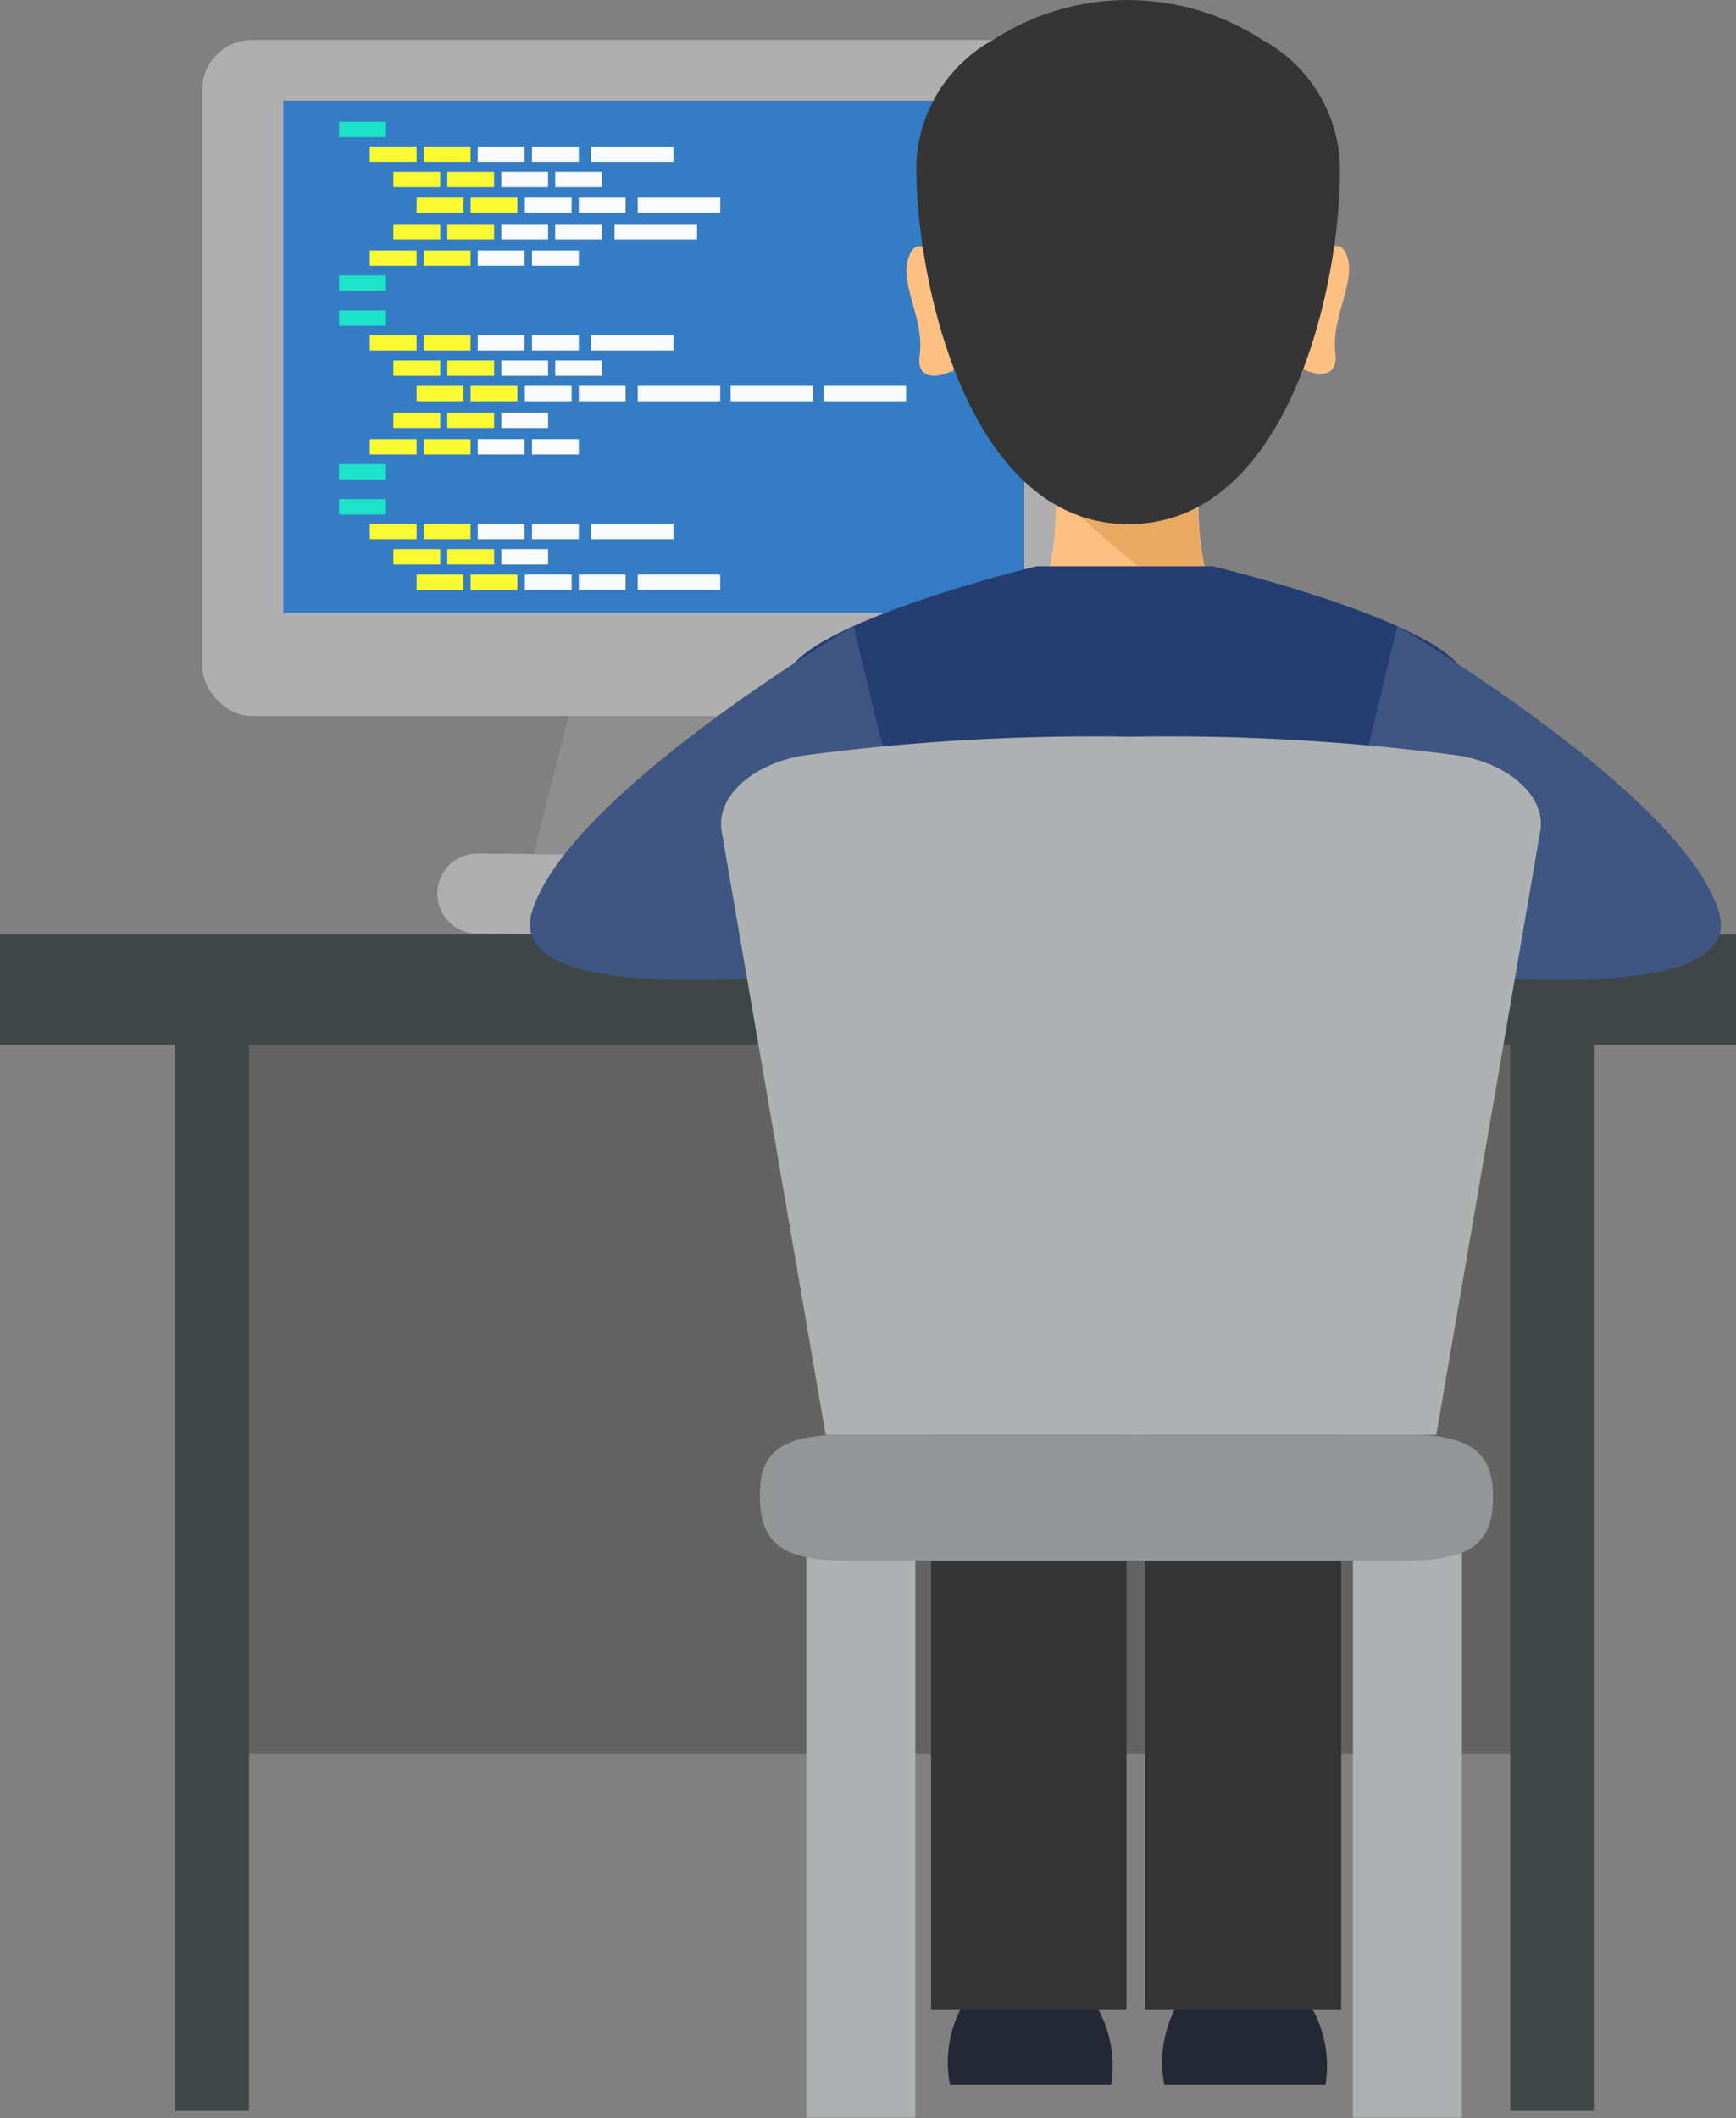 <?xml version="1.0" encoding="utf-8"?><svg id="Layer_5" data-name="Layer 5" xmlns="http://www.w3.org/2000/svg" viewBox="0 0 48.59 59.28"><rect x="0" y="0" width="48.59" height="59.28" fill="#808080" stroke="none"/><title>developer</title><rect x="5.94" y="27.7" width="36.73" height="21.38" style="fill:#636363"/><rect x="4.9" y="26.86" width="2.07" height="32.22" style="fill:#3f4646"/><rect x="42.27" y="26.86" width="2.34" height="32.22" style="fill:#3f4646"/><rect y="26.15" width="48.59" height="3.09" style="fill:#3f4646"/><polygon points="21.99 25.25 14.6 25.25 16.14 19.15 20.46 19.15 21.99 25.25" style="fill:#8e8e8e"/><rect x="5.66" y="1.12" width="25.28" height="18.92" rx="1.39" style="fill:#aeaeae"/><rect x="7.93" y="2.82" width="20.73" height="14.34" style="fill:#1d1f22"/><path d="M28.63,26.62l-9.87-.07a1.12,1.12,0,0,1-1.11-1.13v0a1.12,1.12,0,0,1,1.12-1.11l9.88.08a1.12,1.12,0,0,1,1.11,1.12v0A1.12,1.12,0,0,1,28.63,26.62Z" transform="translate(-5.41 -0.42)" style="fill:#aeaeae"/><rect x="7.93" y="2.82" width="20.73" height="14.34" style="fill:#347cc4"/><rect x="9.49" y="3.41" width="1.31" height="0.43" style="fill:#1de3c9"/><rect x="9.49" y="7.71" width="1.31" height="0.43" style="fill:#1de3c9"/><rect x="10.35" y="4.1" width="1.31" height="0.43" style="fill:#f9fa31"/><rect x="11.86" y="4.1" width="1.31" height="0.43" style="fill:#f9fa31"/><rect x="13.37" y="4.1" width="1.31" height="0.43" style="fill:#f9fafb"/><rect x="14.89" y="4.1" width="1.31" height="0.43" style="fill:#f9fafb"/><rect x="16.54" y="4.1" width="2.31" height="0.43" style="fill:#f9fafb"/><rect x="11.01" y="4.81" width="1.31" height="0.43" style="fill:#f9fa31"/><rect x="12.52" y="4.81" width="1.31" height="0.43" style="fill:#f9fa31"/><rect x="14.03" y="4.81" width="1.31" height="0.43" style="fill:#f9fafb"/><rect x="15.54" y="4.81" width="1.31" height="0.43" style="fill:#f9fafb"/><rect x="11.01" y="6.27" width="1.31" height="0.43" style="fill:#f9fa31"/><rect x="12.52" y="6.27" width="1.31" height="0.43" style="fill:#f9fa31"/><rect x="14.03" y="6.27" width="1.31" height="0.43" style="fill:#f9fafb"/><rect x="15.54" y="6.27" width="1.31" height="0.43" style="fill:#f9fafb"/><rect x="17.2" y="6.27" width="2.31" height="0.43" style="fill:#f9fafb"/><rect x="10.35" y="7.01" width="1.31" height="0.43" style="fill:#f9fa31"/><rect x="11.86" y="7.01" width="1.31" height="0.43" style="fill:#f9fa31"/><rect x="13.37" y="7.01" width="1.31" height="0.43" style="fill:#f9fafb"/><rect x="14.89" y="7.01" width="1.31" height="0.43" style="fill:#f9fafb"/><rect x="11.66" y="5.53" width="1.31" height="0.43" style="fill:#f9fa31"/><rect x="13.17" y="5.53" width="1.31" height="0.43" style="fill:#f9fa31"/><rect x="14.69" y="5.53" width="1.31" height="0.43" style="fill:#f9fafb"/><rect x="16.2" y="5.53" width="1.31" height="0.43" style="fill:#f9fafb"/><rect x="17.85" y="5.53" width="2.31" height="0.43" style="fill:#f9fafb"/><rect x="9.49" y="8.69" width="1.31" height="0.43" style="fill:#1de3c9"/><rect x="9.49" y="12.99" width="1.31" height="0.43" style="fill:#1de3c9"/><rect x="10.35" y="9.38" width="1.31" height="0.43" style="fill:#f9fa31"/><rect x="11.86" y="9.38" width="1.31" height="0.43" style="fill:#f9fa31"/><rect x="13.37" y="9.38" width="1.31" height="0.43" style="fill:#f9fafb"/><rect x="14.89" y="9.38" width="1.31" height="0.43" style="fill:#f9fafb"/><rect x="16.54" y="9.38" width="2.31" height="0.43" style="fill:#f9fafb"/><rect x="11.01" y="10.09" width="1.31" height="0.43" style="fill:#f9fa31"/><rect x="12.52" y="10.09" width="1.31" height="0.43" style="fill:#f9fa31"/><rect x="14.03" y="10.09" width="1.31" height="0.43" style="fill:#f9fafb"/><rect x="15.54" y="10.09" width="1.31" height="0.43" style="fill:#f9fafb"/><rect x="11.01" y="11.55" width="1.31" height="0.43" style="fill:#f9fa31"/><rect x="12.52" y="11.55" width="1.31" height="0.43" style="fill:#f9fa31"/><rect x="14.03" y="11.55" width="1.31" height="0.43" style="fill:#f9fafb"/><rect x="10.35" y="12.29" width="1.31" height="0.43" style="fill:#f9fa31"/><rect x="11.86" y="12.29" width="1.31" height="0.43" style="fill:#f9fa31"/><rect x="13.37" y="12.29" width="1.31" height="0.43" style="fill:#f9fafb"/><rect x="14.89" y="12.29" width="1.31" height="0.43" style="fill:#f9fafb"/><rect x="11.66" y="10.8" width="1.31" height="0.43" style="fill:#f9fa31"/><rect x="13.17" y="10.8" width="1.31" height="0.43" style="fill:#f9fa31"/><rect x="14.69" y="10.8" width="1.31" height="0.43" style="fill:#f9fafb"/><rect x="16.2" y="10.8" width="1.31" height="0.43" style="fill:#f9fafb"/><rect x="17.85" y="10.8" width="2.31" height="0.43" style="fill:#f9fafb"/><rect x="9.49" y="13.97" width="1.31" height="0.43" style="fill:#1de3c9"/><rect x="10.35" y="14.66" width="1.31" height="0.43" style="fill:#f9fa31"/><rect x="11.86" y="14.66" width="1.31" height="0.43" style="fill:#f9fa31"/><rect x="13.37" y="14.66" width="1.31" height="0.43" style="fill:#f9fafb"/><rect x="14.89" y="14.66" width="1.31" height="0.43" style="fill:#f9fafb"/><rect x="16.54" y="14.66" width="2.31" height="0.43" style="fill:#f9fafb"/><rect x="11.01" y="15.37" width="1.31" height="0.43" style="fill:#f9fa31"/><rect x="12.52" y="15.37" width="1.31" height="0.43" style="fill:#f9fa31"/><rect x="14.03" y="15.37" width="1.31" height="0.43" style="fill:#f9fafb"/><rect x="11.66" y="16.08" width="1.31" height="0.43" style="fill:#f9fa31"/><rect x="13.17" y="16.08" width="1.31" height="0.43" style="fill:#f9fa31"/><rect x="14.69" y="16.08" width="1.31" height="0.43" style="fill:#f9fafb"/><rect x="16.2" y="16.08" width="1.31" height="0.43" style="fill:#f9fafb"/><rect x="17.85" y="16.08" width="2.31" height="0.43" style="fill:#f9fafb"/><rect x="20.45" y="10.8" width="2.31" height="0.43" style="fill:#f9fafb"/><rect x="23.05" y="10.8" width="2.31" height="0.43" style="fill:#f9fafb"/><path d="M39.74,1.33A10.62,10.62,0,0,0,36.92.79a10.54,10.54,0,0,0-2.82.54c-2.48,1.08-2.51,3.17-2.51,6.44H42.25C42.25,4.5,42.22,2.41,39.74,1.33Z" transform="translate(-5.41 -0.42)" style="fill:#646464"/><path d="M39,13.82H34.91a7.9,7.9,0,0,1-2.38,6.56l4.25,5.13h.39l4.25-5.13A7.9,7.9,0,0,1,39,13.82Z" transform="translate(-5.41 -0.42)" style="fill:#fcc083"/><path d="M34.91,13.82H39a7.73,7.73,0,0,0,.53,3.82c-1.72-.68-3.1-2.1-4.62-3.4A2.93,2.93,0,0,0,34.91,13.82Z" transform="translate(-5.41 -0.42)" style="fill:#e8aa63"/><path d="M43.09,7.53c-.18-.41-.49-.2-.73.07a6.32,6.32,0,0,0-1.83-4.81H33.42a6.31,6.31,0,0,0-1.85,4.79c-.24-.26-.54-.45-.71,0-.32.74.44,1.76.29,2.79-.1.7.52.63.91.43,0,.05,0,.1,0,.14a.18.18,0,0,0,0-.07,2.52,2.52,0,0,1,2.48-1.68h0a6.68,6.68,0,0,1,2.66-.23A10.76,10.76,0,0,1,40,9.44a3.26,3.26,0,0,1,1.86,1.44s0-.09,0-.14c.39.2,1,.29.93-.42C42.65,9.29,43.41,8.27,43.09,7.53Z" transform="translate(-5.41 -0.42)" style="fill:#fcc083"/><path d="M47.06,27.34a40.18,40.18,0,0,0-.7-8.13c-.81-1.46-7-2.94-7-2.94v0l-.08,0s-4.78,0-4.78,0l-.08,0v0s-6.14,1.48-6.95,2.94c-.27.51-.64,3.74-.64,8.13Z" transform="translate(-5.41 -0.42)" style="fill:#253e71"/><path d="M40.75,1.54a6.93,6.93,0,0,0-7.55,0,4.16,4.16,0,0,0-2.14,3.4C31,8,32.4,15.09,37,15.09s6-7.06,5.91-10.15A4.16,4.16,0,0,0,40.75,1.54Z" transform="translate(-5.41 -0.42)" style="fill:#353535"/><path d="M44.52,17.94s8,4.7,9,8-11.24,1.32-11.24,1.32Z" transform="translate(-5.41 -0.42)" style="fill:#3f5582"/><path d="M29.3,17.94s-8,4.7-9,8,11.24,1.32,11.24,1.32Z" transform="translate(-5.41 -0.42)" style="fill:#3f5582"/><path d="M32.53,56.26A3.29,3.29,0,0,0,32,58.77h4.51a3.29,3.29,0,0,0-.62-2.51Z" transform="translate(-5.41 -0.42)" style="fill:#242734"/><path d="M38.53,56.26A3.29,3.29,0,0,0,38,58.77h4.51a3.29,3.29,0,0,0-.62-2.51Z" transform="translate(-5.41 -0.42)" style="fill:#242734"/><rect x="26.06" y="39.11" width="5.47" height="17.13" style="fill:#353535"/><rect x="32.05" y="39.11" width="5.49" height="17.13" style="fill:#353535"/><rect x="22.57" y="42.32" width="3.05" height="16.95" style="fill:#aeb1b1"/><rect x="37.87" y="42.32" width="3.05" height="16.95" style="fill:#aeb1b1"/><path d="M47.2,42.3c0-.93-.32-1.72-2.26-1.72h-16c-2,0-2.27.79-2.26,1.72v0c0,1.33.66,1.8,2.43,1.8H44.77c1.77,0,2.44-.47,2.43-1.8Z" transform="translate(-5.41 -0.42)" style="fill:#929696"/><path d="M46.26,21.57a61.74,61.74,0,0,0-9.2-.53,61.69,61.69,0,0,0-9.19.53c-1.44.25-2.43,1.17-2.26,2.12l2.91,16.89H45.61l2.91-16.89C48.69,22.74,47.7,21.82,46.26,21.57Z" transform="translate(-5.41 -0.42)" style="fill:#aeb1b1"/></svg>